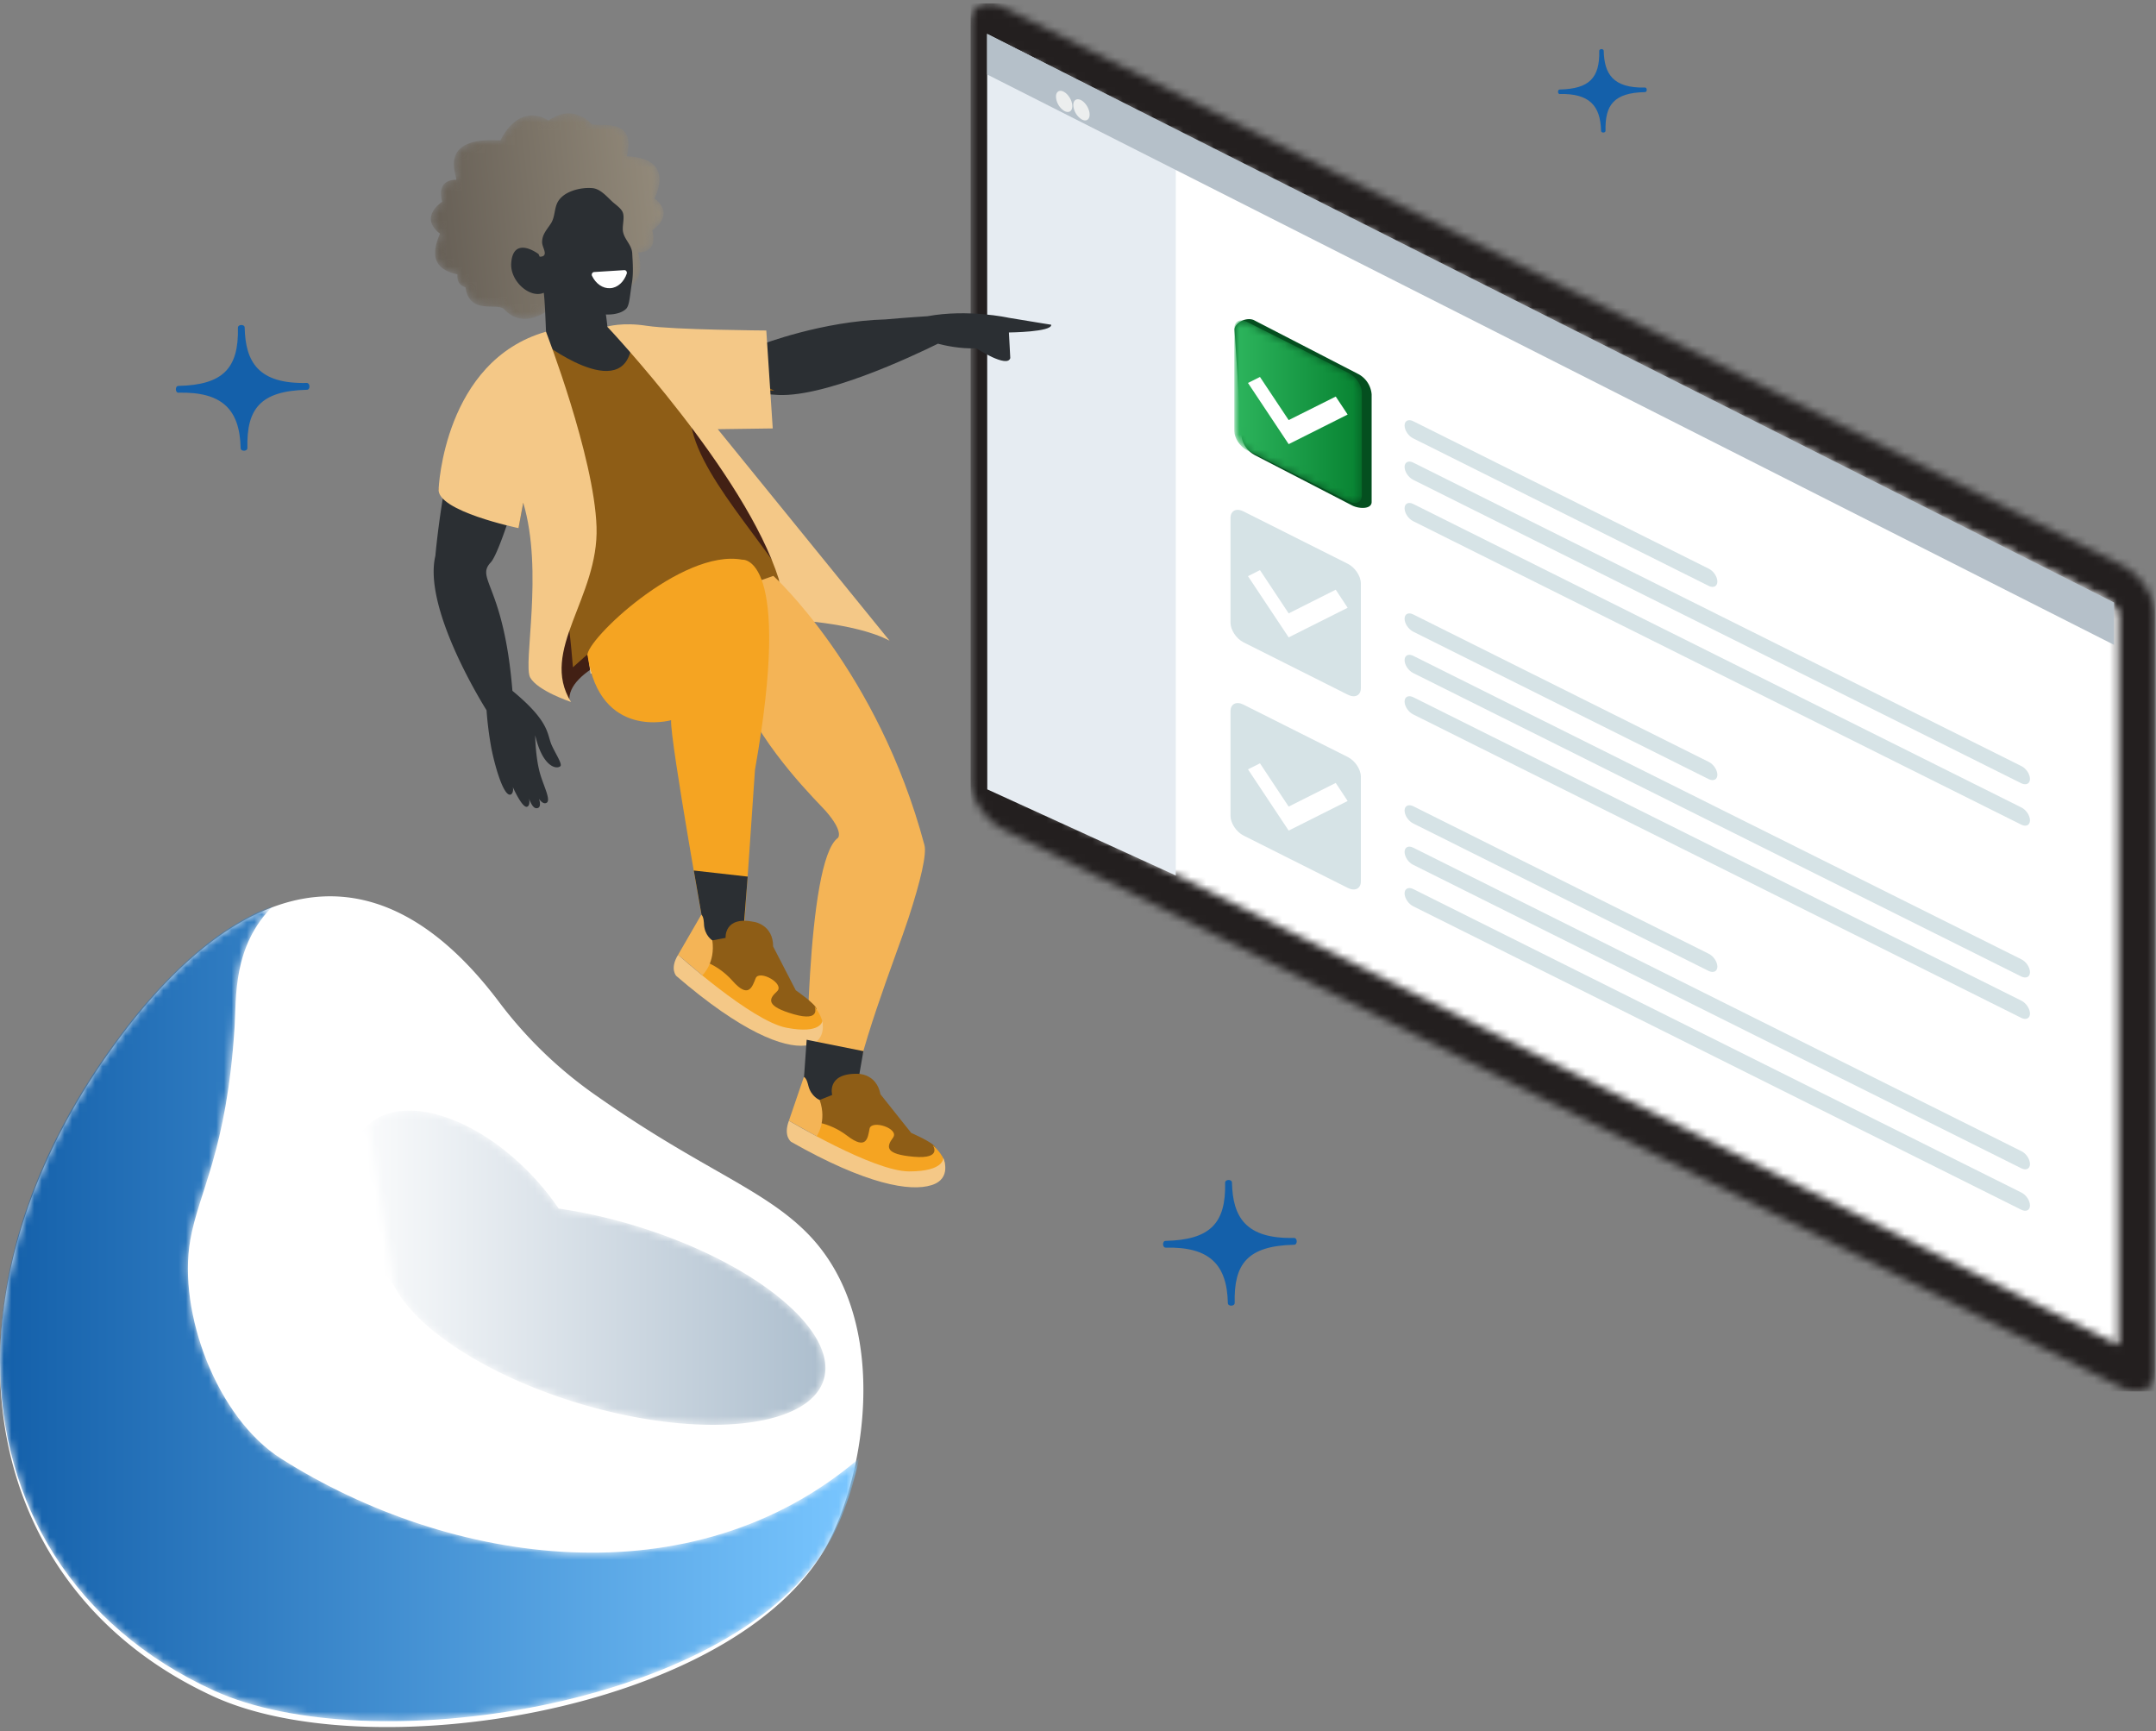 <svg xmlns="http://www.w3.org/2000/svg" xmlns:xlink="http://www.w3.org/1999/xlink" viewBox="0 0 284 228">
  <rect x="0" y="0" width="284" height="228" fill="#808080" stroke="none"/>
  <defs/>
  <defs>
    <linearGradient id="c" x1="0%" x2="100%" y1="50%" y2="50%">
      <stop offset="0%" stop-color="#1460AA"/>
      <stop offset="100%" stop-color="#79C6FF"/>
    </linearGradient>
    <linearGradient id="f" x1="0%" x2="100%" y1="50%" y2="50%">
      <stop offset="0%" stop-color="#FFF"/>
      <stop offset="100%" stop-color="#AABCCC"/>
    </linearGradient>
    <linearGradient id="i" x1="0%" x2="100%" y1="50%" y2="50%">
      <stop offset="0%" stop-color="#231F1F"/>
      <stop offset="100%" stop-color="#231F1F"/>
    </linearGradient>
    <linearGradient id="l" x1="0%" x2="100%" y1="50.55%" y2="50.55%">
      <stop offset="0%" stop-color="#2DB55D"/>
      <stop offset="100%" stop-color="#078231"/>
    </linearGradient>
    <linearGradient id="o" x1="49.03%" x2="50.95%" y1="49.99%" y2="49.99%">
      <stop offset="0%" stop-color="#1460AA"/>
      <stop offset="100%" stop-color="#004"/>
    </linearGradient>
    <linearGradient id="q" x1="72.95%" x2="27.11%" y1="46.4%" y2="53.45%">
      <stop offset="0%" stop-color="#1460AA"/>
      <stop offset="100%" stop-color="#004"/>
    </linearGradient>
    <linearGradient id="s" x1="458.05%" x2="-357.86%" y1="-12.74%" y2="112.75%">
      <stop offset="0%" stop-color="#1460AA"/>
      <stop offset="100%" stop-color="#004"/>
    </linearGradient>
    <linearGradient id="v" x1=".44%" x2="99.56%" y1="54.82%" y2="45.2%">
      <stop offset="0%" stop-color="#645D54"/>
      <stop offset="100%" stop-color="#958C7C"/>
    </linearGradient>
    <path id="a" d="M144.78.25c79.9 0 144.65 8.53 144.65 19.06s-64.76 19.06-144.65 19.06C64.9 38.37.13 29.84.13 19.31"/>
    <path id="b" d="M16.7 16.27C5.48 30.77.04 46.15 0 60.17v.22c.04 18.68 9.73 34.9 28.2 43.33 20.46 9.33 67.26 2.17 80.45-18.59 1.8-2.83 3.49-7.11 4.52-12-22.04 18.82-53.88 14.11-76.1.06-8.54-5.4-13.66-19.29-12.01-28.8 1.12-6.46 4.8-11.69 5.84-28.06.25-3.91-.28-10.68 5.1-16.01-6.86 2.56-13.4 8.34-19.3 15.95"/>
    <path id="e" d="M2.62 2.12c4.81-4.27 14.8-.91 22.29 7.5a35.3 35.3 0 012.77 3.53c3.14.46 6.46 1.2 9.85 2.2C53.33 20.1 64.56 29.2 62.6 35.69c-1.95 6.49-16.35 7.9-32.16 3.16C18.3 35.2 8.86 28.98 6.03 23.35"/>
    <path id="h" d="M2.89.45c.5 0 1.05.12 1.63.37l.3.14 147.33 73.5.26.15c2.15 1.2 3.88 3.75 4.05 5.97l.02.26v99.86l-.02.23c-.1 1.41-.96 2.25-2.17 2.34h-.46a4.4 4.4 0 01-1.38-.37l-.3-.14-147.33-73.5-.26-.14C2.38 107.9.63 105.3.5 103.05V2.89C.58 1.34 1.53.45 2.89.45zM5.3 6.57v96.21l.02.11c.11.53.76 1.51 1.47 1.97l.18.1 144.7 72.2V80.93l-.02-.11a3.93 3.93 0 00-1.47-1.97l-.18-.1L5.3 6.57z"/>
    <path id="k" d="M1.8.46C1.23.46.85.85.85 1.51v13.52c0 .93.75 2.06 1.68 2.53l13.44 6.76c.93.46 1.68.09 1.68-.84V9.95c0-.93-.75-2.06-1.68-2.53L2.54.66c-.27-.13-.52-.2-.74-.2"/>
    <path id="n" d="M1.15 1.6l.03.09-.03-.08z"/>
    <path id="r" d="M1.18 1.7v-.01"/>
    <path id="u" d="M15.88 1.28S12.3-1.37 9.56 3.9c-8.25-.54-5.75 4.54-5.8 5.18-.47-.02-2.62.06-1.86 2.9 0 0-3.16 2-.29 4.2-1.39 3.14-.5 4.76 2.3 5.36-.04.4-.02 1.44 1.05 1.68.5 3.55 3.78 2.12 4.98 2.81.24.13 2.02 2.72 5.65.42 0 0 3.57 2.65 6.31-2.62 1.77.2 7.4.59 5.81-5.18.47.01 2.62-.06 1.86-2.91 0 0 3.16-2 .29-4.2.27-.57 2.64-5.33-3.65-5.55 1.4-5.47-4.07-3.7-4.69-4.3A4.24 4.24 0 0018.55.33c-1 0-1.9.43-2.67.96"/>
  </defs>
  <g fill="none" fill-rule="evenodd">
    <path fill="#FFF" d="M106.19 162.28c-5.83-5.8-13.99-8.38-27.52-17.88a56.07 56.07 0 01-12.86-12.33c-8.65-11.53-17.5-15.23-25.98-13.68-8.27 1.52-16.19 8.04-23.19 17.15-26.18 34.1-20.8 73.04 11.45 87.89 20.37 9.38 66.99 2.17 80.12-18.68 5.43-8.63 9.88-30.63-2.02-42.47"/>
    <g transform="translate(0 118.96)">
      <mask id="d" fill="#fff">
        <use xlink:href="#b"/>
      </mask>
      <path fill="url(#c)" d="M16.7 16.27C5.48 30.77.04 46.15 0 60.17v.22c.04 18.68 9.73 34.9 28.2 43.33 20.46 9.33 67.26 2.17 80.45-18.59 1.8-2.83 3.49-7.11 4.52-12-22.04 18.82-53.88 14.11-76.1.06-8.54-5.4-13.66-19.29-12.01-28.8 1.12-6.46 4.8-11.69 5.84-28.06.25-3.91-.28-10.68 5.1-16.01-6.86 2.56-13.4 8.34-19.3 15.95" mask="url(#d)"/>
    </g>
    <g transform="translate(45.91 146.02)">
      <mask id="g" fill="#fff">
        <use xlink:href="#e"/>
      </mask>
      <path fill="url(#f)" d="M37.53 15.36a69.54 69.54 0 00-9.85-2.2A35.3 35.3 0 0024.9 9.6C17.4 1.21 7.43-2.15 2.6 2.11c-4.48 4-2.9 13.2 3.42 21.24 2.83 5.63 12.27 11.85 24.42 15.5 15.8 4.73 30.2 3.32 32.16-3.17 1.95-6.48-9.28-15.58-25.08-20.32" mask="url(#g)"/>
    </g>
    <path fill="#ECEEEE" d="M172.8 25.31c0 .53-.37.74-.82.48-.46-.26-.83-.9-.83-1.43 0-.52.37-.74.83-.47.45.26.82.9.82 1.42"/>
    <path fill="#FFF" d="M281.42 180.87c-.12 0-.4-.04-.82-.26l-147.33-73.5c-1.72-.86-3-3-3-4.33V3.12c0-.12 0-.2.02-.27.13 0 .4.05.82.26l147.34 73.5c1.71.86 3 3 3 4.33v99.66c0 .12-.02.2-.03.27"/>
    <g transform="translate(127.37)">
      <mask id="j" fill="#fff">
        <use xlink:href="#h"/>
      </mask>
      <path fill="url(#i)" d="M.49 183.27h155.99V.45H.49z" mask="url(#j)"/>
    </g>
    <path fill="#044F1F" d="M165.22 59.9a3.34 3.34 0 01-1.71-2.65l-.89-13.82c0-.98 1.66-1.73 2.6-1.24l13.75 7.1a3.34 3.34 0 011.71 2.65v14.18c0 .97-1.66.93-2.6.44l-12.86-6.65z"/>
    <path fill="#044F1F" d="M171.17 59.25l-5.36-8.29 1.58-.82 3.78 5.85 6.2-3.2 1.58 2.44z"/>
    <path fill="#D6E3E6" d="M185.02 56.04c0 .63.5 1.4 1.14 1.7l38.92 19.43c.63.31 1.14.06 1.14-.57 0-.63-.5-1.39-1.14-1.7l-38.92-19.42c-.63-.32-1.14-.06-1.14.56M185.02 61.5c0 .62.5 1.39 1.14 1.7l80.1 39.97c.63.3 1.14.05 1.14-.57 0-.63-.5-1.39-1.14-1.7l-80.1-39.97c-.63-.31-1.14-.06-1.14.57M185.02 66.95c0 .63.5 1.39 1.14 1.7l80.1 39.97c.63.31 1.14.06 1.14-.57 0-.62-.5-1.39-1.14-1.7l-80.1-39.97c-.63-.31-1.14-.06-1.14.57M185.02 81.5c0 .62.5 1.38 1.14 1.7l38.92 19.42c.63.31 1.14.06 1.14-.57 0-.63-.5-1.39-1.14-1.7l-38.92-19.42c-.63-.32-1.14-.06-1.14.56M185.02 86.95c0 .62.5 1.39 1.14 1.7l80.1 39.97c.63.3 1.14.06 1.14-.57 0-.63-.5-1.39-1.14-1.7l-80.1-39.97c-.63-.31-1.14-.06-1.14.57M185.02 92.4c0 .63.5 1.39 1.14 1.7l80.1 39.97c.63.31 1.14.06 1.14-.57 0-.62-.5-1.39-1.14-1.7l-80.1-39.97c-.63-.3-1.14-.06-1.14.57M185.02 106.76c0 .63.5 1.39 1.14 1.7l38.92 19.43c.63.3 1.14.05 1.14-.57 0-.63-.5-1.39-1.14-1.7l-38.92-19.43c-.63-.3-1.14-.05-1.14.57M185.02 112.21c0 .63.5 1.4 1.14 1.7l80.1 39.97c.63.32 1.14.06 1.14-.56 0-.63-.5-1.4-1.14-1.7l-80.1-39.97c-.63-.32-1.14-.06-1.14.56M185.02 117.67c0 .62.5 1.39 1.14 1.7l80.1 39.97c.63.31 1.14.06 1.14-.57 0-.63-.5-1.39-1.14-1.7l-80.1-39.97c-.63-.31-1.14-.06-1.14.57"/>
    <g transform="translate(161.74 41.74)">
      <mask id="m" fill="#fff">
        <use xlink:href="#k"/>
      </mask>
      <path fill="url(#l)" d="M1.8.46C1.23.46.85.85.85 1.51v13.52c0 .93.75 2.06 1.68 2.53l13.44 6.76c.93.46 1.68.09 1.68-.84V9.95c0-.93-.75-2.06-1.68-2.53L2.54.66c-.27-.13-.52-.2-.74-.2" mask="url(#m)"/>
    </g>
    <g>
      <path fill="#FFF" d="M169.75 58.5l-5.36-8.06 1.58-.79 3.78 5.68 6.2-3.1 1.57 2.37z"/>
      <path fill="#D6E3E6" d="M163.8 84.6c-.94-.47-1.71-1.63-1.71-2.58v-13.8c0-.95.77-1.34 1.71-.86l13.74 6.9c.95.47 1.72 1.63 1.72 2.58v13.8c0 .95-.77 1.34-1.72.86l-13.74-6.9z"/>
      <path fill="#FFF" d="M169.75 83.95l-5.36-8.06 1.58-.8 3.78 5.7 6.2-3.12 1.57 2.38z"/>
      <path fill="#D6E3E6" d="M163.8 110.05c-.94-.47-1.71-1.63-1.71-2.58v-13.8c0-.95.77-1.34 1.71-.86l13.74 6.9c.95.47 1.72 1.63 1.72 2.58v13.8c0 .95-.77 1.34-1.72.86l-13.74-6.9z"/>
      <path fill="#FFF" d="M169.75 109.4l-5.36-8.07 1.58-.79 3.78 5.7 6.2-3.12 1.57 2.38z"/>
      <path fill="#E6ECF2" d="M154.88 17.1v98.21l-24.83-11.34-.02-99.5z"/>
      <path fill="#B5C0C9" d="M130.03 4.46l148.45 74.9v5.58L130.03 9.81z"/>
      <path fill="#ECEEEE" d="M143.53 15.1c0 .68-.48.96-1.07.61a2.39 2.39 0 01-1.08-1.87c0-.68.48-.96 1.08-.62.59.35 1.07 1.18 1.07 1.87"/>
    </g>
    <g transform="translate(126.26 58.43)">
      <mask id="p" fill="#fff">
        <use xlink:href="#n"/>
      </mask>
      <path fill="url(#o)" d="M1.15 1.6l.03.09-.03-.08z" mask="url(#p)"/>
    </g>
    <path fill="url(#q)" d="M127.83 60z"/>
    <g transform="translate(126.26 58.43)">
      <mask id="t" fill="#fff">
        <use xlink:href="#r"/>
      </mask>
      <path fill="url(#s)" d="M1.18 1.7v-.01" mask="url(#t)"/>
    </g>
    <g>
      <path fill="#ECEEEE" d="M141.25 13.98c0 .69-.48.96-1.08.62a2.38 2.38 0 01-1.07-1.87c0-.68.48-.96 1.07-.62.6.35 1.08 1.18 1.08 1.87"/>
      <path fill="#1460AA" d="M205.47 12.38c3.81-.08 5.35 1.46 5.43 4.85 0 .31.6.3.59-.01-.08-3.4 1.1-5 5.2-5.09.31 0 .3-.6 0-.6-4.25.1-5.37-1.84-5.44-4.83 0-.32-.6-.3-.59 0 .08 3.58-1.33 5-5.2 5.09-.31 0-.3.6 0 .6M153.56 164.33c5.74-.13 8.07 2.2 8.18 7.3.01.47.9.45.9-.02-.12-5.1 1.64-7.52 7.83-7.66.47-.01.45-.9-.02-.9-6.38.15-8.07-2.77-8.17-7.29-.01-.47-.9-.45-.9.02.12 5.38-2 7.52-7.84 7.66-.46 0-.44.9.02.89M23.52 51.72c5.74-.13 8.06 2.2 8.18 7.3 0 .48.9.45.89-.01-.12-5.11 1.65-7.53 7.84-7.67.46 0 .44-.9-.02-.9-6.39.15-8.08-2.77-8.18-7.29 0-.47-.9-.45-.89.02.12 5.38-2 7.53-7.84 7.66-.46.01-.44.9.02.9"/>
      <path fill="#2B2F33" d="M132.84 41.85s-5.34-1.18-10.67-.2c0 0-2.6.16-5.52.42-8.32.22-16.3 3.29-16.3 3.29-5.23.11-20.9-.36-20.9-.36 1.2 14.24 15.27 6.21 22.47 6.98 6.2.67 18.36-5.1 21.63-6.71.91.24 2.98.7 5.03.6 0 0 4.12 2.67 4.5 1.29l-.18-3.37s5.71-.05 5.57-1.02c0 0-1.5-.23-5.63-.92"/>
    </g>
    <g transform="translate(56.35 14.6)">
      <mask id="w" fill="#fff">
        <use xlink:href="#u"/>
      </mask>
      <path fill="url(#v)" d="M15.88 1.28S12.3-1.37 9.56 3.9c-8.25-.54-5.75 4.54-5.8 5.18-.47-.02-2.62.06-1.86 2.9 0 0-3.16 2-.29 4.2-1.39 3.14-.5 4.76 2.3 5.36-.04.4-.02 1.44 1.05 1.68.5 3.55 3.78 2.12 4.98 2.81.24.13 2.02 2.72 5.65.42 0 0 3.57 2.65 6.31-2.62 1.77.2 7.4.59 5.81-5.18.47.01 2.62-.06 1.86-2.91 0 0 3.16-2 .29-4.2.27-.57 2.64-5.33-3.65-5.55 1.4-5.47-4.07-3.7-4.69-4.3A4.24 4.24 0 0018.55.33c-1 0-1.9.43-2.67.96" mask="url(#w)"/>
    </g>
    <g>
      <path fill="#2B2F33" d="M71.93 43.79c-.07-1.62-.16-4.13-.3-5.23-1.8.8-4.44-1.5-4.29-3.88.19-2.89 2.27-2.16 3.6-1.22l.15.35c.31 0 .6-.06.66-.36.08-.42-.35-1.08-.34-1.55 0-1.04.64-1.66 1.16-2.47.54-.83.43-1.89.86-2.75.76-1.5 3.08-2.04 4.62-1.9 1.06.1 1.9 1.14 2.65 1.82.39.35 1.06.8 1.3 1.3.35.73-.1 1.88.08 2.68.23 1.04 1.13 1.67 1.2 2.77.07 1.26.17 2.6-.03 3.84-.3 1.82-.32 3.06-.79 3.5-.9.86-2.65.73-2.65.73.05.27.13.99.21 1.64 2.15.65 4.69.48 5.82.46 0 0 4.61 5.14 1.07 8.2-8.25 7.15-23.08-2.08-23.08-2.08a21.18 21.18 0 018.1-5.85"/>
      <path fill="#422014" d="M77.24 53.39l13.9.81L114.99 82c-6.93-3.51-40.64 2.5-39.98 10.28l-3.47-3.6c-3.53-14.67.78-37.86 5.7-35.29"/>
      <path fill="#2B2F33" d="M57.35 73.2s.95-11 3.6-18.74v-.01c1.99.93 4.98-.07 5-2.93.02-.61.06-1.2.12-1.8 1.67.21 3.32.62 4.9 1.28.36.15.73.24 1.1.3-2.1 7.67-5.95 21.19-7.43 22.78-2.04 2.19 1.73 2.98 2.86 16.91 4.86 4.01 4.54 5.6 5.12 7.03.42 1.03 1.5 2.62 1.2 2.89-.55.5-2.39.02-3.32-4.07 0 0 .02 3.03.69 5.22.48 1.58 1.4 3.35.81 3.68-.5.28-1-.53-1-.53s.37 1.03-.14 1.21c-.5.18-.83-.36-1.18-1.23.12.44.06.99-.26 1.07-.55.15-1.53-1.84-1.87-2.6.12.48-.05 1-.37 1.01-.83.05-1.88-3.29-2.45-6.09a46.47 46.47 0 01-.64-5.03c-.85-1.36-8.35-13.61-6.74-20.34"/>
      <path fill="#F4E4C3" d="M77.8 88.75l-.56-4.02L97.2 74.31z"/>
      <path fill="#8E5D16" d="M95.82 52.05c-1.13-1.16 6.18-.58 6.18-.58-.8-.56-18.74-8.13-18.74-8.13.64 11.05-11.3 2.1-11.3 2.1S60.51 58.18 57.78 64.38c.13 2.6 10.4 4.07 10.52 5.17l.62-3.35c5.6 9.42 6 15.26 6.55 21.69 15.6-14.22 22.99-11.67 29.54-8.74C101.68 72.06 91 62 90.91 54.58l4.91-2.53z"/>
      <path fill="#F4C887" d="M78.58 69.4c.31 9.3-7.58 16.28-3.36 23.06 0 0-4.4-1.46-5.38-3.22-.99-1.76 1.8-13.96-.92-23.03l-.62 3.35s-10.86-2.25-10.52-5.17c0 0 .68-16.85 14.14-20.7 0 0 6.35 16.42 6.66 25.71M79.98 43.02s18.2 19.28 22.61 33.27l.89 5.3s9.05.33 13.7 2.8L94.55 56.53l7.24-.1-.85-12.9s-12.17-.08-15.76-.62c-3.2-.5-5.2.11-5.2.11"/>
      <path fill="#FFF" d="M78.26 35.83l3.97-.25c.23-.02.4.22.33.46-.37 1.08-1.19 1.86-2.18 1.92-.99.06-1.9-.6-2.4-1.63-.1-.22.05-.49.28-.5"/>
      <path fill="#F4B456" d="M96.31 77.82l5.56-1.97s13.78 12.5 19.9 35.45c.32 1.17-.48 4.66-2.09 9.6-1.6 4.94-7.12 18.61-7.47 25 0 0-3.32-.88-5.97-2.16 0 0-.13-30.35 4.14-33.38 0 0 .82-.76-1.63-3.56-.87-.99-8.08-7.96-11.2-15.4-2.73-6.5-1.24-13.58-1.24-13.58"/>
      <path fill="#F5A422" d="M77.38 86.36c-.3-1.99 12.42-14.13 20.4-12.64 0 0 6.7-.77 1.67 27.68l-1.65 24.04-4.74-1.23S88.25 97.5 88.4 94.86c0 0-9.34 2.65-11-8.5"/>
      <path fill="#2B2F33" d="M98 121.68l.49-6.22-7.1-.8 1.67 9.55s2.42 1.24 4.93-2.53"/>
      <path fill="#8E5D16" d="M93.83 123.86l1.75-.33s-.24-2.95 3.79-2.1c0 0 2.48.38 2.47 3.23l2.98 5.77s2.64 1.82 2.74 2.46c.1.65-.29 3.48-6.95-.25-6.66-3.74-10.93-7.32-6.78-8.78"/>
      <path fill="#F5A422" d="M107.3 132.56s.94 2.08-2.74 1.03c-3.68-1.06-3.34-1.98-2.22-3 1.12-1.02-2.33-2.91-2.8-1.74-.46 1.17-.94 2.72-3.04.35s-4.55-2.84-4.55-2.84l1.19 4.5s12.04 7.27 15.22 4.5c0 0 .35-.89-1.06-2.8"/>
      <path fill="#F4C887" d="M89.32 125.76s9.64 8.7 14.25 9.6c4.6.9 4.76-.89 4.76-.89s.67 2.92-2.22 3.24c-2.9.32-8.37-1.71-17.02-9.16 0 0-.91-.93.23-2.79"/>
      <path fill="#F4B456" d="M92.37 120.49l-3.05 5.27 3.19 2.71s1.76-1.62 1.32-4.61c0 0-1.04-.63-1.1-2.17 0 0-.02-1.04-.36-1.2"/>
      <path fill="#2B2F33" d="M113.73 138.44l-1.53 8.77s-6.83-.78-6.46-2.96l.52-7.3 7.47 1.5z"/>
      <path fill="#8E5D16" d="M107.97 144.88l1.65-.66s-.8-2.85 3.31-2.79c0 0 2.51-.1 3.05 2.7l4.05 5.09s2.94 1.27 3.16 1.88c.22.62.39 3.47-6.87 1.09-7.26-2.39-12.14-5.08-8.35-7.31"/>
      <path fill="#F5A422" d="M122.87 150.83s1.32 1.86-2.49 1.53c-3.81-.33-3.65-1.3-2.75-2.51.9-1.22-2.85-2.41-3.09-1.18-.23 1.24-.4 2.86-2.92.94-2.51-1.93-5-1.91-5-1.91l2.03 4.18s13.21 4.82 15.8 1.5c0 0 .17-.94-1.58-2.55"/>
      <path fill="#F4C887" d="M103.91 147.61s11.14 6.68 15.84 6.68c4.7 0 4.5-1.79 4.5-1.79s1.23 2.74-1.55 3.6c-2.78.88-8.55-.06-18.48-5.7 0 0-1.07-.74-.3-2.79"/>
      <path fill="#F4B456" d="M105.89 141.85l-1.97 5.76 3.65 2.05s1.4-1.94.4-4.78c0 0-1.14-.42-1.5-1.92 0 0-.22-1.02-.58-1.1"/>
    </g>
  </g>
</svg>
